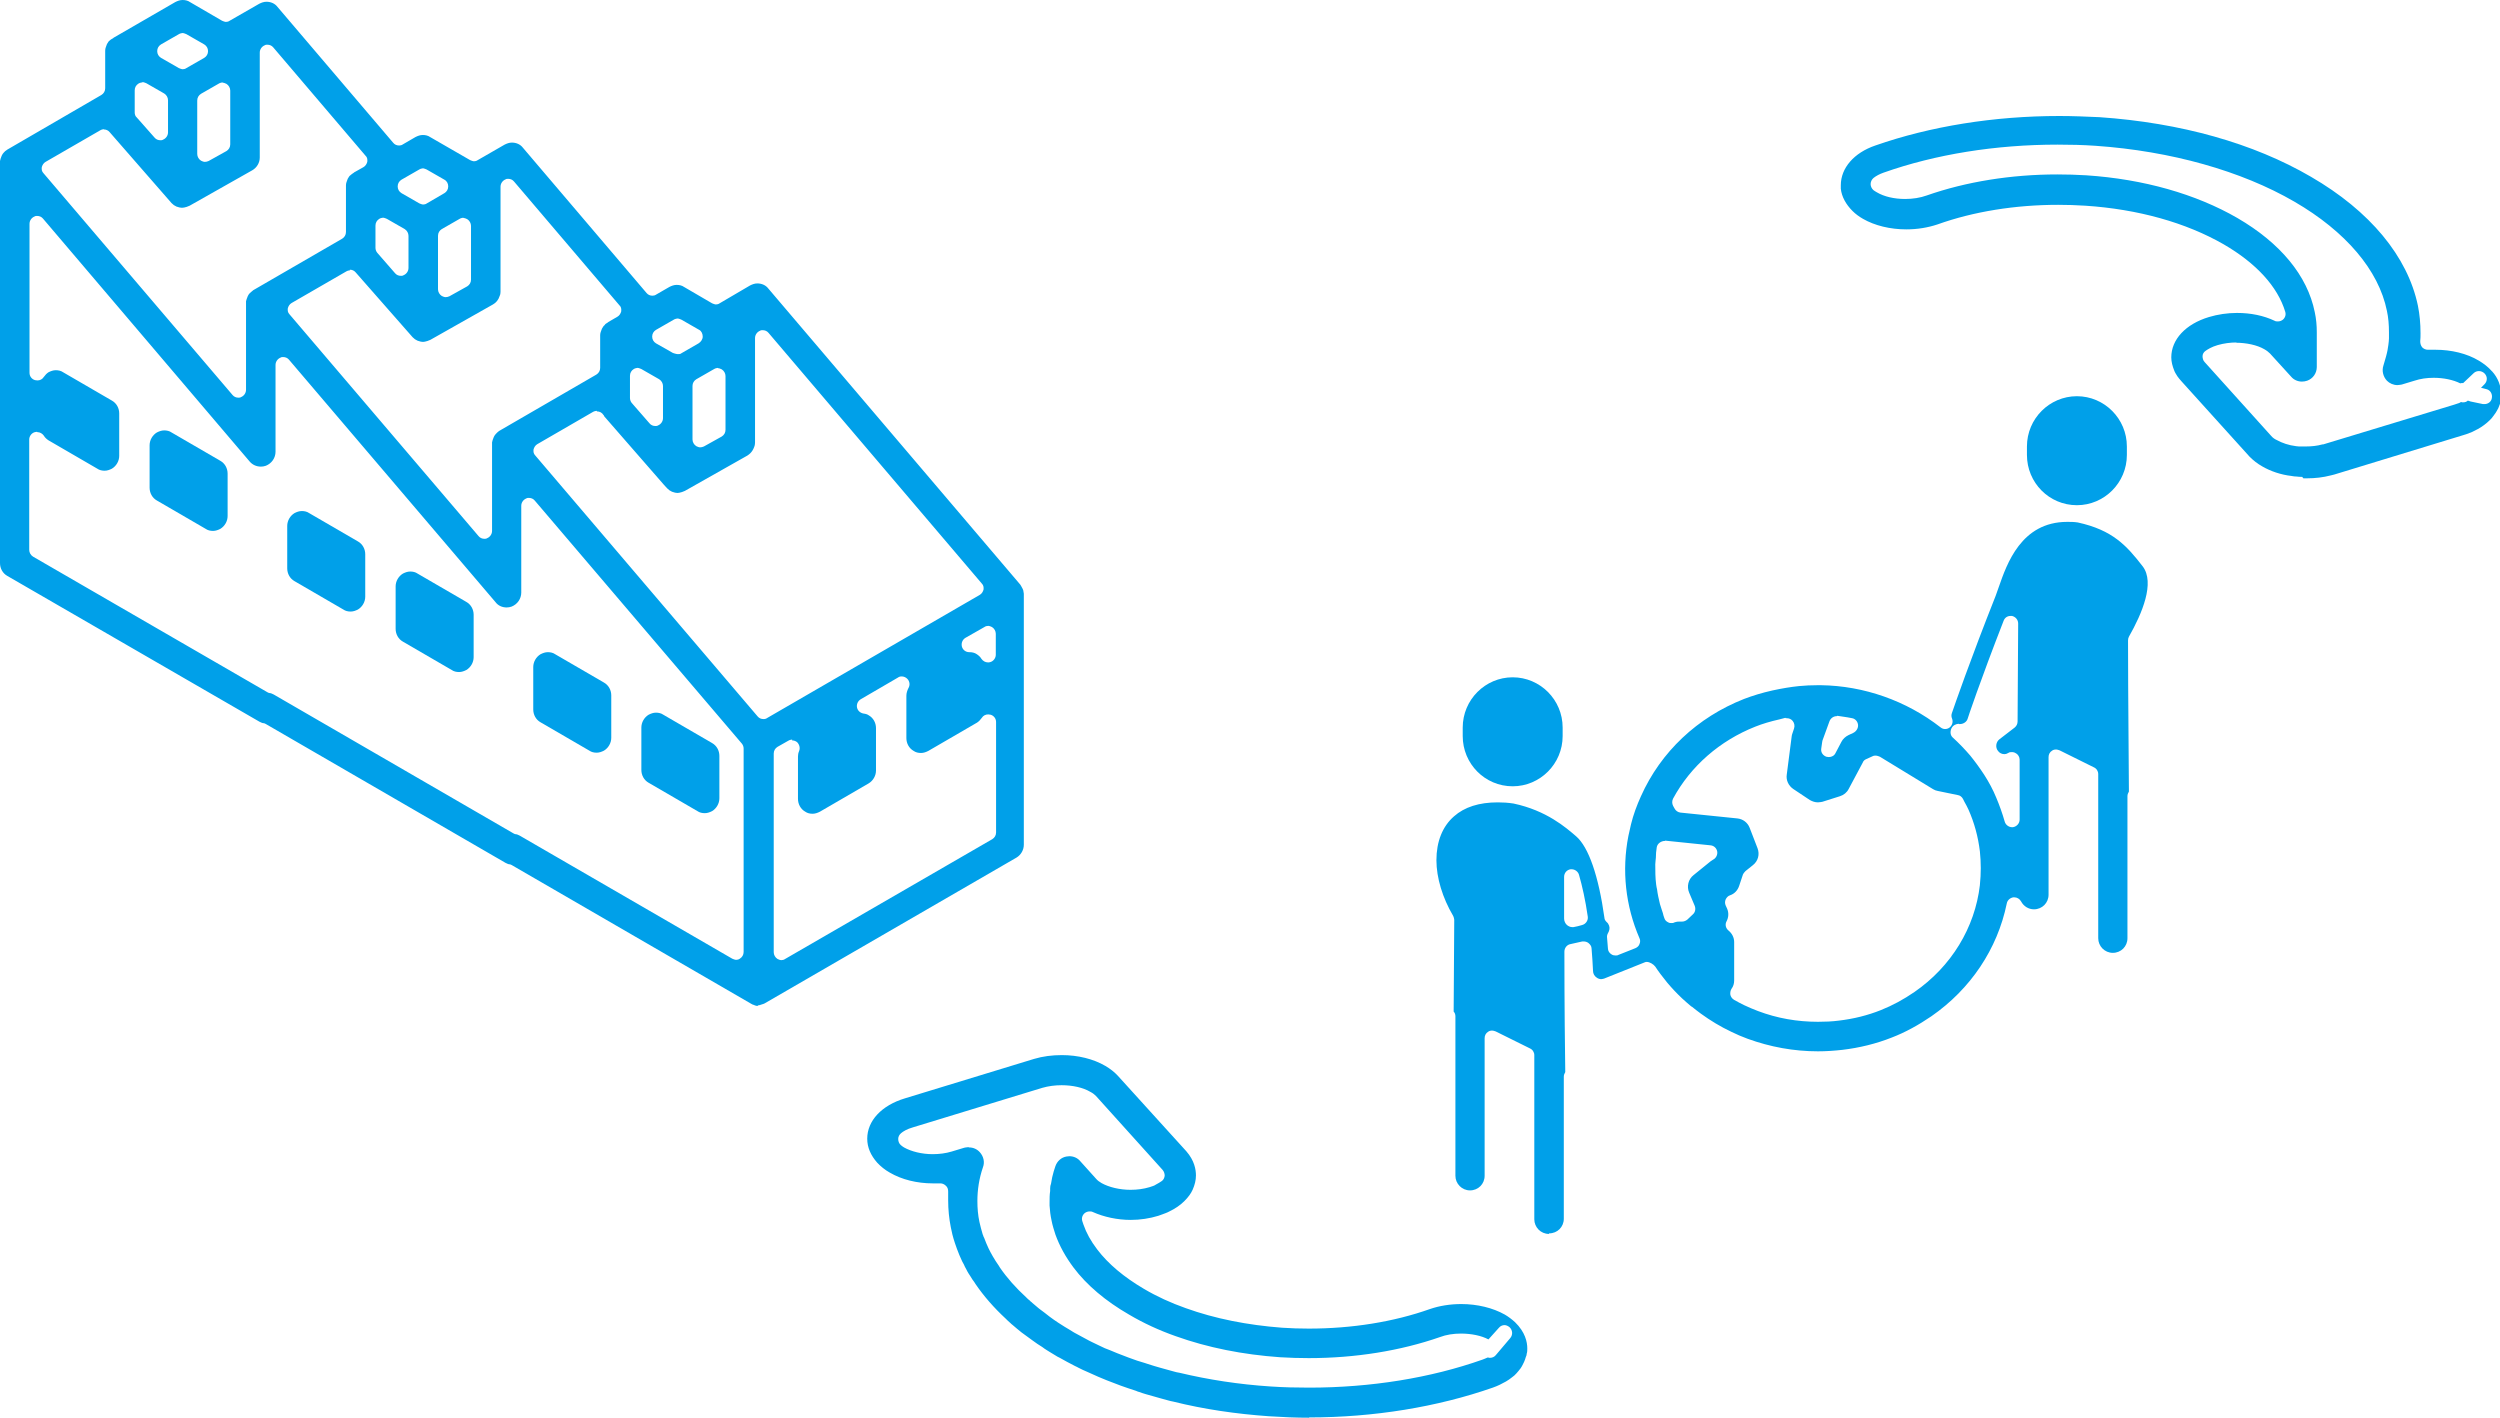 <?xml version="1.0" encoding="UTF-8"?><svg id="_レイヤー_2" xmlns="http://www.w3.org/2000/svg" viewBox="0 0 85.56 48.52"><defs><style>.cls-1{fill:#00a0e9;}</style></defs><g id="_レイヤー_1-2"><g id="_12"><path class="cls-1" d="m7.29,18.17c-.09,0-.18-.02-.25-.07l-1.67-.97c-.16-.09-.25-.26-.25-.44v-1.45c0-.18.1-.35.25-.44.08-.04.16-.07.25-.07s.18.02.25.07l1.67.97c.16.09.25.26.25.44v1.45c0,.18-.1.35-.25.44-.08.04-.16.07-.25.07Z"/><path class="cls-1" d="m44.81,48.52c-.46,0-.92-.02-1.38-.05-1.13-.08-2.23-.24-3.27-.5-.06-.01-.14-.03-.21-.05-.17-.05-.34-.09-.5-.14-.14-.04-.3-.08-.46-.14-.04-.01-.07-.02-.11-.04-.19-.06-.36-.12-.53-.18l-.47-.18c-.09-.04-.19-.08-.29-.12-.12-.05-.25-.11-.38-.17-.1-.04-.2-.09-.3-.14,0,0-.11-.06-.12-.06-.18-.09-.36-.19-.52-.28l-.08-.04c-.11-.07-.2-.12-.28-.17l-.08-.05c-.05-.03-.11-.07-.16-.11-.1-.06-.22-.14-.34-.23-.12-.09-.25-.18-.37-.27-.11-.09-.21-.17-.3-.25-.04-.03-.06-.05-.08-.07-.06-.05-.11-.1-.16-.15-.4-.37-.75-.77-1.03-1.18-.03-.05-.07-.11-.11-.16-.04-.07-.09-.14-.14-.22-.02-.04-.05-.08-.07-.13-.04-.07-.06-.11-.08-.16-.02-.04-.04-.07-.06-.11-.07-.15-.13-.29-.18-.43-.03-.08-.05-.14-.07-.2-.07-.21-.11-.38-.14-.54-.06-.3-.09-.61-.09-.92,0-.1,0-.2,0-.3,0-.08-.02-.15-.08-.2-.05-.05-.12-.08-.18-.08,0,0-.01,0-.02,0-.08,0-.16,0-.24,0-.55,0-1.07-.13-1.48-.37-.16-.09-.31-.21-.43-.34-.22-.25-.34-.52-.34-.82,0-.61.49-1.14,1.29-1.38l4.42-1.35c.3-.09.62-.13.95-.13.55,0,1.08.13,1.49.37.17.1.31.21.43.34l2.34,2.58c.28.32.33.63.33.83,0,.16-.04.32-.11.48-.06.14-.16.27-.29.4-.14.14-.32.26-.51.35-.07.04-.16.07-.24.1,0,0-.11.04-.14.05-.29.09-.62.14-.94.14-.46,0-.92-.1-1.3-.27-.04-.02-.07-.02-.11-.02-.06,0-.12.02-.17.06-.08.07-.11.17-.08.27l.04.12c.1.29.25.56.47.85.38.5.92.95,1.6,1.35.44.26.92.48,1.43.66,1,.36,2.11.58,3.3.67.3.02.61.03.91.03,1.48,0,2.91-.23,4.15-.67.32-.11.69-.17,1.07-.17.55,0,1.08.13,1.49.36.12.07.24.16.35.26.35.34.42.68.42.9,0,.06,0,.12-.02.18,0,.04-.01.07-.03.11-.02.06-.03.11-.06.17-.04.08-.07.15-.12.22-.05.06-.09.12-.14.17-.04.05-.1.1-.17.15-.05.04-.12.09-.19.13-.14.08-.28.15-.45.21-1.89.66-4.06,1.02-6.29,1.02Zm-11.64-9.25c.14,0,.27.06.36.16.13.14.18.34.11.52-.13.38-.19.77-.19,1.15,0,.25.02.49.07.72.03.14.07.28.11.42,0,0,.02.05.02.05,0,.02.02.05.03.07.05.14.1.25.15.36.03.07.11.21.11.21.04.08.06.1.07.12.05.08.08.14.12.19.04.06.07.1.09.14.24.35.54.69.9,1.02.05.05.08.08.11.1,0,0,.04.03.04.04.02.01.04.03.06.05.06.05.13.11.2.17l.05.04c.12.09.23.17.34.26.1.08.2.14.3.21.06.04.22.14.22.14,0,0,.27.16.28.17,0,0,.05.03.05.03.16.09.33.18.5.27l.1.05c.08.04.17.08.25.12.14.07.25.12.37.16.09.04.17.07.24.1l.39.15c.21.08.39.14.57.19,0,0,.05.02.06.02.18.06.32.1.46.14.17.05.32.09.47.13.06.02.12.03.18.04,1,.24,2.05.4,3.12.47.44.03.88.04,1.32.04,2.11,0,4.16-.33,5.94-.96.06-.02.12-.05.17-.07.02,0,.04,0,.06.01,0,0,.01,0,.02,0,.08,0,.15-.03.2-.09l.5-.59c.09-.11.08-.27-.03-.37-.05-.04-.11-.07-.17-.07-.07,0-.14.03-.19.09l-.36.4c-.24-.13-.59-.2-.94-.2-.26,0-.51.04-.72.12-1.35.47-2.9.72-4.49.72-.33,0-.65-.01-.98-.03-1.28-.09-2.48-.33-3.57-.72-.57-.2-1.11-.45-1.6-.74-.8-.46-1.45-1.01-1.9-1.61-.27-.36-.48-.74-.62-1.13-.05-.16-.1-.31-.13-.47-.04-.18-.06-.35-.07-.52v-.1c0-.14,0-.27.02-.4,0-.05,0-.07,0-.09,0-.06.01-.11.03-.16.02-.1.03-.16.04-.22.03-.14.07-.26.11-.38.06-.17.2-.3.38-.33.03,0,.07-.01.1-.01.14,0,.28.06.37.17l.54.6c.05.06.12.11.19.15.25.14.62.23.99.23.23,0,.45-.03.65-.09l.12-.04s.03-.01.05-.02l.05-.03c.08-.04.14-.08.2-.12.06-.04.09-.11.1-.18,0-.07-.02-.14-.07-.2l-2.28-2.53c-.05-.05-.11-.1-.19-.14-.25-.15-.61-.23-.99-.23-.23,0-.45.03-.66.09l-4.42,1.35c-.21.06-.34.14-.41.2-.06.05-.1.12-.1.2,0,.08.03.16.09.21.04.03.07.06.11.08.25.14.61.23.98.23.23,0,.45-.03.65-.09l.43-.13s.09-.02.14-.02Z"/><path class="cls-1" d="m12,20.93c-.09,0-.18-.02-.25-.07l-1.67-.97c-.16-.09-.25-.26-.25-.44v-1.45c0-.18.1-.35.25-.44.08-.04.16-.07.25-.07s.18.02.25.07l1.67.97c.16.09.25.26.25.44v1.45c0,.18-.1.35-.25.44-.08.04-.16.07-.25.07Z"/><path class="cls-1" d="m24.12,27.83c-.09,0-.18-.02-.25-.07l-1.67-.97c-.16-.09-.25-.26-.25-.44v-1.45c0-.18.1-.35.25-.44.08-.04.16-.07.25-.07s.18.02.25.07l1.67.97c.16.09.25.26.25.44v1.45c0,.18-.1.35-.25.44-.08.04-.16.07-.25.07Z"/><path class="cls-1" d="m20.42,25.76c-.09,0-.18-.02-.25-.07l-1.67-.97c-.16-.09-.25-.26-.25-.44v-1.45c0-.18.1-.35.25-.44.08-.04.16-.07.25-.07s.18.02.25.07l1.67.97c.16.09.25.26.25.44v1.45c0,.18-.1.35-.25.44-.08.04-.16.07-.25.07Z"/><path class="cls-1" d="m15.71,23c-.09,0-.18-.02-.25-.07l-1.67-.97c-.16-.09-.25-.26-.25-.44v-1.45c0-.18.1-.35.25-.44.08-.04.16-.07.25-.07s.18.02.25.07l1.67.97c.16.09.25.26.25.44v1.45c0,.18-.1.35-.25.44-.08.04-.16.07-.25.07Z"/><path class="cls-1" d="m25.97,34.43s-.09,0-.13-.02c0,0-.05-.02-.05-.02-.02,0-.05-.02-.07-.03l-8.2-4.75s-.05-.03-.08-.03c-.05,0-.09-.03-.14-.05l-8.2-4.75s-.05-.03-.08-.03c-.05,0-.09-.03-.14-.05L.25,19.71c-.16-.09-.25-.26-.25-.44V5.51s.02-.08.02-.08c.03-.09.05-.13.07-.16.02-.03.05-.06.09-.1,0,0,.06-.04.07-.05l3.22-1.87c.08-.05.13-.13.13-.23v-1.28s0-.07.02-.12c.02-.06.03-.09.04-.11.04-.07.06-.1.09-.12.03-.03.06-.05.1-.07.01,0,.03-.02.04-.03L6,.07c.08-.04.16-.07.25-.07s.18.02.25.07l1.1.64s.09.04.13.04.09-.01.13-.04l1.01-.58c.08-.04.16-.07.25-.07.15,0,.29.06.38.18l3.96,4.65c.05.06.12.09.2.09.04,0,.09-.01.13-.04l.43-.25c.08-.04.16-.07.25-.07s.18.02.25.07l1.37.79s.09.04.13.04.09-.01.13-.04l.92-.53c.08-.04.16-.07.25-.07.15,0,.29.06.38.18l4.23,4.97c.05.06.12.09.2.09.04,0,.09-.01.13-.04l.45-.26c.08-.04.16-.07.25-.07s.18.02.25.07l.96.56s.09.04.13.04.09-.01.13-.04l1.04-.61c.08-.04.16-.07.25-.07.15,0,.29.06.38.18l8.62,10.13s.03.05.03.05c.04.07.06.11.07.14.01.05.01.08.02.12v8.59c0,.18-.1.35-.25.44l-8.62,4.99s-.06.03-.11.04c-.01,0-.04.01-.05.02,0,0,0,0,0,0-.01,0-.05,0-.09,0Zm1.14-9.12s-.09.01-.13.04l-.37.21c-.08.05-.13.13-.13.23v6.8c0,.09.05.18.13.23.04.02.09.04.13.04s.09-.01.13-.04l7.09-4.1c.08-.05.13-.13.13-.23v-3.78c0-.12-.08-.22-.19-.25-.03,0-.05-.01-.08-.01-.09,0-.17.04-.22.12-.05.07-.1.12-.16.16l-1.67.97c-.08.04-.16.07-.25.07s-.18-.02-.25-.07c-.16-.09-.25-.26-.25-.44v-1.45c0-.09.03-.18.07-.26.06-.1.05-.23-.04-.32-.05-.05-.12-.08-.19-.08-.05,0-.09.01-.13.04l-1.27.74c-.1.06-.15.17-.13.28.02.11.11.19.22.21.08.01.14.03.18.06.16.09.25.26.25.44v1.45c0,.18-.1.35-.25.44l-1.67.97c-.08.04-.16.07-.25.07s-.18-.02-.25-.07c-.16-.09-.25-.26-.25-.44v-1.45c0-.06.01-.12.04-.19.04-.1.01-.22-.07-.3-.05-.04-.11-.06-.17-.06ZM1.27,14.78s-.05,0-.08.01c-.11.03-.19.14-.19.25v3.78c0,.09.05.18.13.23l8.02,4.64s.05.03.08.03c.05,0,.09.03.14.05l8.2,4.75s.05.03.08.03c.05,0,.09.03.14.05l7.27,4.21s.09.04.13.04.09-.01.13-.04c.08-.05.13-.13.13-.23v-6.96c0-.06-.02-.12-.06-.17l-7.09-8.32c-.05-.06-.12-.09-.2-.09-.03,0-.06,0-.09.02-.1.04-.17.14-.17.25v2.97c0,.21-.13.4-.33.48-.06.02-.11.03-.17.03-.15,0-.29-.06-.38-.18l-7.07-8.3c-.05-.06-.12-.09-.2-.09-.03,0-.06,0-.09.02-.1.04-.17.14-.17.25v2.97c0,.21-.13.4-.33.48-.06.02-.11.03-.17.03-.15,0-.29-.06-.39-.18L1.47,7.48c-.05-.06-.12-.09-.2-.09-.03,0-.06,0-.09.02-.1.04-.17.14-.17.25v5.1c0,.12.08.22.19.25.03,0,.05.01.08.01.09,0,.17-.04.22-.12.05-.07.1-.12.16-.16.08-.04.16-.07.25-.07s.18.02.25.07l1.67.97c.16.09.25.26.25.44v1.45c0,.18-.1.35-.25.44-.08.04-.16.07-.25.07s-.18-.02-.25-.07l-1.67-.97c-.06-.04-.12-.09-.16-.16-.05-.07-.13-.12-.22-.12Zm19.15-.72s-.09.01-.13.04l-1.9,1.1c-.07.04-.11.11-.13.18-.01.08,0,.15.06.21l7.61,8.93c.05.06.12.09.2.09.05,0,.09-.01.13-.04l7.27-4.21c.07-.04.11-.11.13-.18.01-.08,0-.15-.06-.21l-7.3-8.58c-.05-.06-.12-.09-.2-.09-.03,0-.06,0-.09.02-.1.04-.17.14-.17.25v3.57s0,.1-.03.16c-.03.08-.07.15-.13.21-.03.03-.07.06-.1.08l-2.14,1.21s-.07.03-.1.04c-.07.02-.11.03-.14.03,0,0,0,0,0,0-.03,0-.06,0-.1-.01-.04-.01-.07-.02-.1-.03-.05-.03-.07-.04-.09-.05-.05-.04-.06-.05-.08-.07l-.11-.12-2.04-2.34s-.02-.05-.03-.05c-.05-.08-.13-.12-.22-.12Zm12.76,8.26c.09,0,.18.02.25.07.06.04.12.09.16.16.05.07.13.12.22.12.03,0,.05,0,.08-.01.11-.03.19-.14.19-.25v-.72c0-.09-.05-.18-.13-.23-.04-.02-.09-.04-.13-.04s-.09.01-.13.04l-.65.37c-.1.06-.15.18-.12.3.03.11.13.19.25.19h.01ZM11.98,9.25s-.09.01-.13.04l-1.87,1.08c-.07.04-.11.11-.13.18-.01.08,0,.15.06.21l6.47,7.59c.05.06.12.09.2.09.03,0,.06,0,.09-.02.1-.04.17-.14.17-.25v-3.03s.02-.08.02-.08c.03-.09.05-.13.07-.16.02-.03.05-.06.09-.1l.06-.05,3.33-1.93c.08-.05.13-.13.13-.23v-1.11s0-.07.02-.12c.02-.06.03-.09.04-.11.04-.07.06-.1.09-.12.01-.01.02-.03.03-.04,0,0,0,0,0,0,0,0,.03-.02.06-.04.01,0,.03-.02.04-.03l.31-.18c.07-.04.11-.11.13-.18.01-.08,0-.16-.06-.21l-3.61-4.24c-.05-.06-.12-.09-.2-.09-.03,0-.06,0-.09.02-.1.04-.17.14-.17.25v3.59s0,.1-.03.15c-.04.13-.12.23-.23.29l-2.14,1.21s-.07.03-.1.04c-.07.02-.11.03-.14.03,0,0,0,0,0,0-.03,0-.06,0-.1-.01-.04-.01-.07-.02-.1-.03-.05-.03-.07-.04-.09-.05-.05-.04-.06-.05-.08-.07l-1.95-2.22c-.05-.06-.12-.09-.2-.09Zm12.59,3.34s-.09.01-.13.04l-.61.35c-.08.05-.13.13-.13.23v1.83c0,.09.05.18.13.23.04.02.09.04.13.04s.09-.01.13-.03l.61-.34c.08-.05.13-.13.13-.23v-1.84c0-.09-.05-.18-.13-.23-.04-.02-.09-.04-.13-.04Zm-2.75,0s-.09.01-.13.04c-.08.05-.13.13-.13.23v.76c0,.06.02.12.06.17l.61.7c.05.06.12.09.2.09.03,0,.06,0,.09-.02.1-.04.17-.14.17-.25v-1.1c0-.09-.05-.18-.13-.23l-.61-.35s-.09-.04-.13-.04ZM3.56,4.42s-.09.01-.13.04l-1.87,1.08c-.07.04-.11.11-.13.18-.01.08,0,.15.06.21l6.47,7.59c.05.06.12.09.2.09.03,0,.06,0,.09-.02.1-.04.17-.14.17-.25v-3.03s.02-.07.02-.07c.03-.09.05-.13.07-.16.02-.03.05-.06.1-.1l.06-.05,3.04-1.76c.08-.05.13-.13.13-.23v-1.59s0-.07.02-.12c.02-.06.03-.09.04-.11.04-.07.06-.1.09-.12,0,0,0,0,0,0,.02-.02.05-.04.09-.07.01,0,.03-.02.04-.03l.32-.18c.07-.04.11-.11.13-.18.01-.08,0-.16-.06-.21l-3.16-3.71c-.05-.06-.12-.09-.2-.09-.03,0-.06,0-.09.02-.1.04-.17.14-.17.25v3.59c0,.18-.1.35-.26.44l-2.14,1.21s-.07.03-.1.04c-.07.02-.11.03-.15.03h0s-.07,0-.1-.01c-.04-.01-.07-.02-.1-.03-.05-.03-.07-.04-.09-.05-.05-.04-.06-.05-.08-.07l-2.12-2.43c-.05-.06-.12-.09-.2-.09Zm19.63,6.48s-.09.01-.13.04l-.61.35c-.08.05-.13.13-.13.23s.05.18.13.23l.58.33s.11.04.17.04c.04,0,.09,0,.12-.03l.59-.34c.08-.05.14-.14.14-.23,0-.09-.04-.19-.12-.23l-.61-.35s-.09-.04-.13-.04Zm-7.33-3.45s-.09.01-.13.04l-.61.35c-.08.05-.13.13-.13.23v1.83c0,.09.05.18.13.23.04.02.09.04.13.04s.09-.01.13-.03l.61-.34c.08-.05.13-.13.13-.23v-1.84c0-.09-.05-.18-.13-.23-.04-.02-.09-.04-.13-.04Zm-2.75,0s-.09.01-.13.04c-.08.05-.13.13-.13.23v.76c0,.06.02.12.06.17l.61.7c.05.06.12.09.2.09.03,0,.06,0,.09-.02.1-.04.17-.14.17-.25v-1.1c0-.09-.05-.18-.13-.23l-.61-.35s-.09-.04-.13-.04Zm1.37-1.69s-.09.01-.13.04l-.61.35c-.08.05-.13.13-.13.23s.05.18.13.23l.61.35s.09.04.13.04.09-.01.13-.04l.6-.35c.08-.05.13-.13.13-.23,0-.09-.04-.18-.13-.23l-.61-.35s-.09-.04-.13-.04Zm-6.86-2.94s-.09.01-.13.04l-.61.35c-.08.05-.13.13-.13.23v1.83c0,.09.05.18.13.23.04.02.09.04.13.04s.09-.01.13-.03l.61-.34c.08-.05.13-.13.13-.23v-1.84c0-.09-.05-.18-.13-.23-.04-.02-.09-.04-.13-.04Zm-2.75,0s-.09.01-.13.04c-.08.05-.13.13-.13.23v.76c0,.06.02.13.07.17l.61.69c.05.06.12.09.2.09.03,0,.06,0,.09-.02.1-.04.17-.14.17-.25v-1.1c0-.09-.05-.18-.13-.23l-.61-.35s-.09-.04-.13-.04Zm1.38-1.69s-.09.01-.13.04l-.61.35c-.08.05-.13.13-.13.23s.05.18.13.23l.61.35s.09.04.13.04.09-.01.13-.04l.61-.35c.08-.05.13-.13.13-.23s-.05-.18-.13-.23l-.61-.35s-.09-.04-.13-.04Z"/><path class="cls-1" d="m78.79,16.32c-.07,0-.13,0-.18-.01-.07,0-.13-.01-.18-.02-.36-.04-.72-.16-1.01-.33-.16-.09-.3-.2-.43-.33l-2.34-2.59c-.05-.05-.09-.11-.13-.16-.05-.08-.09-.14-.11-.2-.06-.15-.1-.3-.1-.45,0-.61.49-1.14,1.29-1.38.3-.09.63-.14.96-.14.47,0,.91.09,1.29.27.03.02.07.02.11.02.06,0,.12-.02.17-.06.08-.07.11-.17.08-.27-.26-.86-.99-1.66-2.11-2.31-1.29-.74-2.92-1.2-4.73-1.32-.31-.02-.62-.03-.93-.03-1.47,0-2.9.23-4.13.67-.33.11-.69.17-1.07.17-.55,0-1.08-.13-1.48-.36-.14-.08-.26-.17-.36-.27-.23-.23-.37-.49-.4-.76,0-.04,0-.08,0-.12,0-.59.45-1.11,1.18-1.36,1.89-.66,4.07-1.01,6.3-1.01.46,0,.92.02,1.37.04,2.77.19,5.27.89,7.24,2.04,2.02,1.17,3.31,2.73,3.66,4.41.06.3.09.61.09.95,0,.09,0,.18-.01.27,0,.08.02.15.07.21.05.05.12.08.19.08,0,0,.01,0,.02,0,.08,0,.16,0,.24,0,.55,0,1.08.13,1.48.37.17.1.31.21.43.34,0,.01.02.02.03.03.2.22.31.5.31.8,0,.05,0,.1-.01.15,0,.04-.01.08-.02.11,0,.04-.02.07-.03.1-.02.07-.05.13-.1.21l-.03.05s-.05.07-.08.11c-.03.05-.08.1-.12.14-.06.06-.12.11-.2.17-.07.05-.14.1-.22.14-.06.03-.14.07-.22.11l-.06.02c-.07.03-.13.05-.2.07l-4.42,1.35s-.08.02-.12.03c-.27.07-.54.1-.81.1h-.13Zm-2.23-4.6c-.23,0-.45.03-.66.09-.21.06-.35.15-.42.2-.06.04-.1.11-.1.18,0,.07.02.15.07.2l2.28,2.53c.05.06.12.11.19.14.18.1.41.18.66.21.01,0,.09.01.1.01.06,0,.09,0,.13,0h.1c.2,0,.39-.02.57-.07.02,0,.04,0,.06-.01l4.45-1.35s.09-.03.12-.04c0,0,.07-.02.08-.03l.03-.02s.03,0,.05.01c.01,0,.02,0,.03,0,.06,0,.12-.02.16-.06l.09.03.43.09s.03,0,.05,0c.12,0,.23-.08.25-.2.03-.14-.05-.28-.18-.31l-.19-.05.12-.12c.1-.1.11-.26,0-.37-.05-.05-.12-.08-.19-.08-.06,0-.13.02-.18.07l-.36.34s-.01,0-.02,0c-.03,0-.05,0-.08.01-.24-.12-.57-.19-.91-.19-.23,0-.45.03-.66.1l-.43.13s-.1.02-.15.02c-.14,0-.27-.06-.36-.15-.13-.14-.18-.34-.12-.52.03-.1.06-.2.09-.31.02-.08.04-.15.05-.21.01-.07.02-.13.03-.19.01-.09.02-.15.02-.22,0-.09,0-.15,0-.2,0-.27-.02-.51-.07-.74-.28-1.39-1.41-2.72-3.17-3.74-1.81-1.05-4.22-1.73-6.8-1.91-.43-.03-.87-.04-1.3-.04-2.12,0-4.18.33-5.96.96-.14.05-.25.11-.34.18-.06.05-.1.13-.1.21,0,.08.04.16.1.21.03.02.07.05.11.07.25.15.6.23.97.23.26,0,.52-.04.74-.12,1.34-.47,2.89-.72,4.47-.72.33,0,.66.01.99.03,1.96.13,3.75.64,5.17,1.46,1.48.86,2.4,1.98,2.65,3.22.05.23.07.46.07.69v1.19c0,.21-.13.4-.33.47-.06.02-.12.03-.18.03-.14,0-.28-.06-.37-.17l-.72-.79c-.05-.05-.11-.1-.2-.15-.24-.14-.61-.22-.98-.22Z"/><path class="cls-1" d="m53.01,42.23c-.28,0-.5-.23-.5-.5v-5.62c0-.1-.06-.19-.15-.23l-1.17-.58s-.08-.03-.12-.03c-.05,0-.1.01-.14.04-.08.05-.12.13-.12.22v4.71c0,.28-.22.5-.5.5s-.5-.23-.5-.5v-5.46c0-.06-.02-.12-.06-.16l.02-3.14s-.01-.09-.04-.14c-.36-.61-.57-1.3-.57-1.9,0-.64.21-1.16.6-1.5.36-.32.86-.48,1.5-.48.17,0,.35.01.54.04,1.13.24,1.79.82,2.14,1.12.43.37.77,1.36.97,2.79,0,.06.04.11.08.15.04.03.06.07.08.12.03.08.01.17-.03.24-.03.05-.05.11-.04.17.01.13.02.25.03.37,0,.08.05.16.12.2.04.03.09.04.14.04.03,0,.07,0,.1-.02l.58-.23c.07-.03.12-.08.14-.14.03-.07.03-.14,0-.2-.48-1.11-.61-2.32-.38-3.5.03-.14.06-.27.09-.4.08-.33.2-.65.34-.96.68-1.52,1.93-2.7,3.53-3.33.29-.11.61-.21.97-.29.32-.07.62-.12.91-.15.2-.02.42-.03.64-.03h.11c1.47.02,2.92.53,4.09,1.44.05.04.1.06.16.06s.11-.02.15-.05c.09-.07.13-.19.09-.3-.03-.07-.03-.13-.01-.19.1-.29.62-1.8,1.5-4.02.03-.09.07-.19.11-.31.27-.77.76-2.22,2.34-2.22.11,0,.23,0,.36.02,1.19.26,1.67.79,2.22,1.5.43.56-.02,1.62-.47,2.41-.02.04-.03.08-.03.13,0,1.99.03,4.47.03,5.17-.03.05-.05.1-.05.16v4.86c0,.28-.22.5-.5.5s-.5-.23-.5-.5v-5.62c0-.1-.06-.19-.15-.23l-1.17-.58s-.08-.03-.12-.03c-.05,0-.1.01-.14.04-.08.05-.12.13-.12.22v4.71c0,.28-.22.5-.5.5-.18,0-.35-.1-.44-.27-.05-.09-.14-.14-.23-.14-.01,0-.02,0-.04,0-.11.02-.2.1-.22.21-.32,1.56-1.24,2.93-2.58,3.86-.44.3-.89.55-1.36.73-.53.21-1.1.35-1.69.42-.27.03-.55.05-.83.05-.83,0-1.64-.15-2.41-.43-.19-.07-.38-.15-.56-.24-.36-.17-.71-.38-1.04-.62-.11-.08-.21-.16-.31-.24,0,0,0,0-.01,0-.11-.09-.22-.19-.32-.28-.18-.17-.35-.35-.51-.54-.17-.21-.3-.38-.41-.55h0s-.02-.03-.03-.04l.03.04c-.06-.08-.19-.16-.29-.16-.02,0-.04,0-.06.01l-1.4.56s-.07.02-.1.02c-.05,0-.11-.02-.15-.05-.08-.05-.13-.14-.13-.23-.01-.25-.03-.51-.05-.77,0-.08-.05-.14-.11-.19-.04-.03-.1-.05-.15-.05-.02,0-.04,0-.06,0-.12.03-.26.06-.4.09-.12.02-.21.13-.21.26,0,1.73.02,3.54.03,4.12-.03.05-.05.1-.05.16v4.86c0,.28-.22.5-.5.5Zm8.13-17.66h-.05c-.06.02-.13.03-.19.05-.31.07-.58.15-.83.25-1.21.48-2.21,1.35-2.81,2.46-.04.08-.04.17,0,.25l.05.09c.04.08.12.13.2.14l1.95.2c.19.02.35.14.42.32l.27.7c.08.21.02.44-.16.58l-.25.2s-.07.07-.09.12l-.13.39c-.05.15-.16.27-.31.32-.07.02-.12.08-.15.14-.03.07-.03.14,0,.21l.05.11c.06.14.05.3-.02.43-.06.11-.03.24.07.32.12.1.19.24.19.39v1.32c0,.1-.03.2-.09.28-.04.06-.05.14-.04.21.02.07.06.13.13.17.11.06.23.13.34.18.15.07.31.14.47.2.66.25,1.35.37,2.06.37.24,0,.48-.01.71-.04.51-.06.99-.18,1.44-.36.4-.16.77-.36,1.15-.62,1.26-.87,2.07-2.2,2.24-3.66,0,0,0,0,0-.01.04-.38.04-.76,0-1.14-.06-.5-.19-.98-.39-1.43-.04-.09-.09-.18-.14-.27l-.05-.1c-.04-.07-.1-.12-.18-.13l-.68-.14c-.06-.01-.11-.03-.16-.06l-1.82-1.11s-.09-.04-.14-.04c-.04,0-.07,0-.11.02l-.22.1c-.05.02-.1.06-.12.12l-.48.9c-.06.12-.17.21-.3.25l-.6.19s-.1.02-.15.02c-.1,0-.19-.03-.28-.08l-.57-.38c-.16-.11-.25-.3-.22-.49l.17-1.32s.01-.07.03-.11l.05-.15c.03-.09.01-.19-.05-.26-.05-.06-.12-.09-.2-.09-.02,0-.03,0-.05,0Zm-7.39,5.18c-.13.02-.22.13-.22.26,0,.18,0,.38,0,.59v.84c0,.08.04.17.1.22.05.04.11.07.18.07.01,0,.03,0,.04,0,.1-.02.2-.04.29-.07.13-.03.22-.16.2-.29-.08-.56-.19-1.05-.3-1.43-.03-.11-.14-.19-.25-.19-.01,0-.03,0-.04,0Zm3.23-.97c-.13,0-.26.09-.28.22-.02.12-.03.24-.03.36,0,0-.02.18-.02.22,0,.23,0,.46.03.69,0,.04.03.16.03.16.02.17.06.34.1.51.02.07.04.13.06.19l.04.12c.01.06.03.11.05.17.02.07.07.12.14.15.03.02.07.02.11.02.03,0,.06,0,.09-.02.09-.03.13-.03.18-.03.02,0,.08,0,.09,0,.07,0,.13-.03.18-.07l.19-.18c.08-.07.1-.19.06-.29l-.19-.45c-.09-.21-.03-.46.15-.6l.58-.47s.06-.04.09-.06c.1-.05.16-.17.14-.28-.02-.11-.11-.2-.23-.21,0,0-1.54-.16-1.55-.16Zm10.07-4.01c-.1,0-.21.05-.26.15-.05.1-.05.23.03.31.23.21.43.42.61.63.17.21.33.43.48.66.16.25.3.51.41.78.11.26.21.54.29.82.03.11.14.19.25.19.01,0,.02,0,.03,0,.13-.02.23-.13.23-.26v-2.05c0-.09-.05-.18-.13-.22-.04-.03-.09-.04-.14-.04-.04,0-.08,0-.12.03-.05.03-.09.04-.13.04-.09,0-.17-.04-.22-.11-.1-.12-.07-.31.05-.4l.52-.4c.06-.05.1-.12.1-.21l.02-3.35c0-.13-.09-.23-.21-.26-.02,0-.03,0-.05,0-.11,0-.2.06-.24.17-.81,2.08-1.23,3.34-1.23,3.35-.03.1-.14.18-.26.18,0,0-.03,0-.04,0Zm-4.19-.26c-.11,0-.21.07-.25.18l-.24.66s-.01.04-.01.06l-.03.21c-.02.13.06.24.18.28.03,0,.05.01.08.01.1,0,.19-.05.23-.14l.2-.38c.05-.1.14-.18.24-.23l.17-.08c.1-.05.17-.16.16-.27-.01-.11-.09-.21-.2-.23-.05-.01-.11-.02-.16-.03l-.33-.05s-.02,0-.03,0Z"/><path class="cls-1" d="m51.77,26.91c-.95,0-1.71-.77-1.71-1.72v-.29c0-.95.77-1.72,1.71-1.72s1.71.77,1.71,1.72v.29c0,.95-.77,1.72-1.71,1.72Z"/><path class="cls-1" d="m71.08,17.29c-.95,0-1.71-.77-1.71-1.72v-.29c0-.95.77-1.72,1.71-1.72s1.71.77,1.71,1.72v.29c0,.95-.77,1.72-1.71,1.72Z"/></g></g></svg>